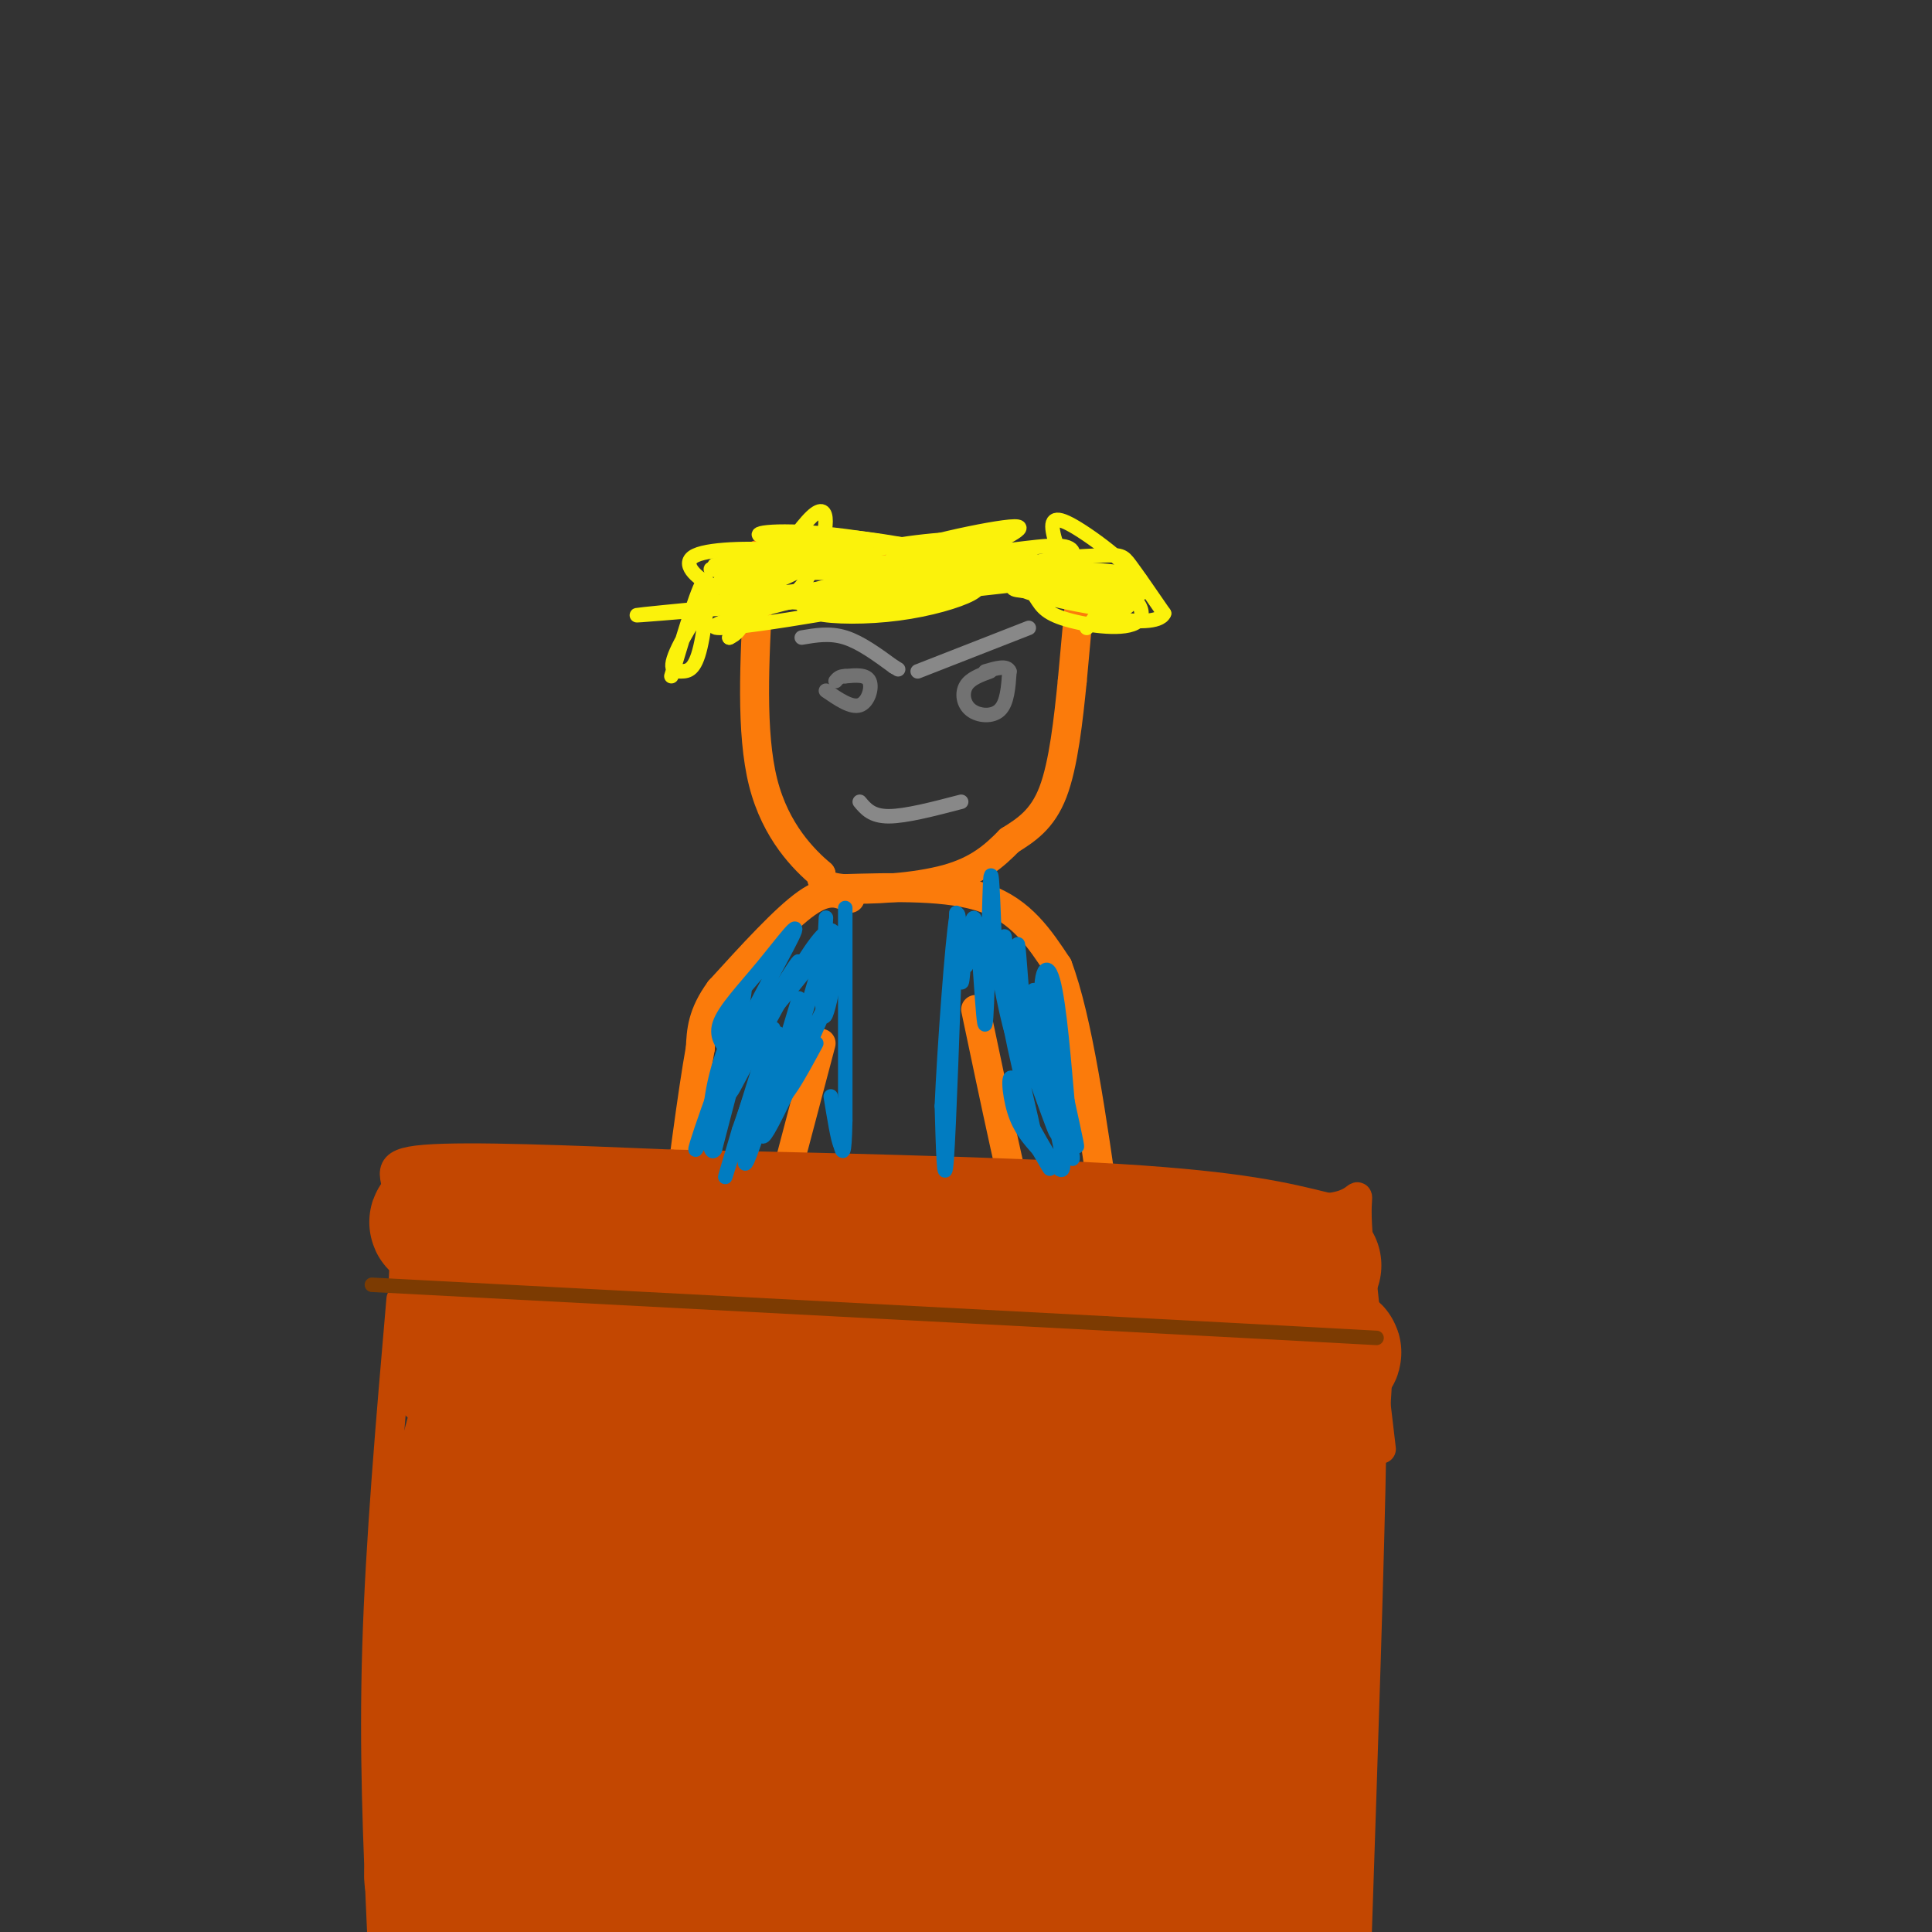 <svg viewBox='0 0 400 400' version='1.1' xmlns='http://www.w3.org/2000/svg' xmlns:xlink='http://www.w3.org/1999/xlink'><rect x="0" y="0" width="400" height="400" fill="#333333" stroke="none"/><g fill='none' stroke='#FB7B0B' stroke-width='6' stroke-linecap='round' stroke-linejoin='round'><path d='M162,114c0.000,0.000 52.000,5.000 52,5'/><path d='M214,119c10.400,0.067 10.400,-2.267 10,1c-0.400,3.267 -1.200,12.133 -2,21'/><path d='M222,141c-0.800,7.933 -1.800,17.267 -4,23c-2.200,5.733 -5.600,7.867 -9,10'/><path d='M209,174c-3.143,3.202 -6.500,6.208 -13,8c-6.500,1.792 -16.143,2.369 -21,2c-4.857,-0.369 -4.929,-1.685 -5,-3'/><path d='M170,181c-3.400,-2.911 -9.400,-8.689 -12,-19c-2.600,-10.311 -1.800,-25.156 -1,-40'/><path d='M157,122c-0.167,-7.833 -0.083,-7.417 0,-7'/><path d='M176,186c-2.250,-1.083 -4.500,-2.167 -9,1c-4.500,3.167 -11.250,10.583 -18,18'/><path d='M149,205c-3.667,5.000 -3.833,8.500 -4,12'/><path d='M145,217c-1.667,9.167 -3.833,26.083 -6,43'/><path d='M139,260c-1.000,7.167 -0.500,3.583 0,0'/><path d='M174,184c11.250,-0.333 22.500,-0.667 30,2c7.500,2.667 11.250,8.333 15,14'/><path d='M219,200c4.167,11.000 7.083,31.500 10,52'/><path d='M229,252c1.667,10.000 0.833,9.000 0,8'/><path d='M170,216c0.000,0.000 -14.000,53.000 -14,53'/><path d='M202,209c4.083,19.417 8.167,38.833 11,49c2.833,10.167 4.417,11.083 6,12'/><path d='M156,270c7.833,2.833 15.667,5.667 26,6c10.333,0.333 23.167,-1.833 36,-4'/></g>
<g fill='none' stroke='#C34701' stroke-width='6' stroke-linecap='round' stroke-linejoin='round'><path d='M86,272c24.750,1.833 49.500,3.667 77,4c27.500,0.333 57.750,-0.833 88,-2'/><path d='M251,274c20.756,-1.467 28.644,-4.133 32,0c3.356,4.133 2.178,15.067 1,26'/><path d='M284,300c-0.333,21.167 -1.667,61.083 -3,101'/><path d='M83,269c-2.167,25.083 -4.333,50.167 -5,72c-0.667,21.833 0.167,40.417 1,59'/><path d='M83,274c0.578,-9.533 1.156,-19.067 0,-25c-1.156,-5.933 -4.044,-8.267 5,-9c9.044,-0.733 30.022,0.133 51,1'/><path d='M139,241c26.689,0.556 67.911,1.444 93,3c25.089,1.556 34.044,3.778 43,6'/><path d='M275,250c7.800,-0.756 5.800,-5.644 6,2c0.200,7.644 2.600,27.822 5,48'/></g>
<g fill='none' stroke='#C34701' stroke-width='28' stroke-linecap='round' stroke-linejoin='round'><path d='M272,262c0.000,0.000 -108.000,-5.000 -108,-5'/><path d='M164,257c-29.167,-1.500 -48.083,-2.750 -67,-4'/><path d='M97,253c-11.067,-0.517 -5.234,0.191 -3,2c2.234,1.809 0.871,4.718 1,8c0.129,3.282 1.751,6.938 17,9c15.249,2.062 44.124,2.531 73,3'/><path d='M185,275c26.000,1.167 54.500,2.583 83,4'/><path d='M268,279c13.714,0.845 6.500,0.958 4,4c-2.500,3.042 -0.286,9.012 -3,12c-2.714,2.988 -10.357,2.994 -18,3'/><path d='M251,298c-26.333,-1.333 -83.167,-6.167 -140,-11'/><path d='M111,287c-24.533,-3.133 -15.867,-5.467 -13,-2c2.867,3.467 -0.067,12.733 -3,22'/><path d='M95,307c-1.167,14.667 -2.583,40.333 -4,66'/><path d='M91,373c-1.244,13.956 -2.356,15.844 -1,17c1.356,1.156 5.178,1.578 9,2'/><path d='M99,392c23.167,0.833 76.583,1.917 130,3'/><path d='M229,395c25.333,0.689 23.667,0.911 25,0c1.333,-0.911 5.667,-2.956 10,-5'/><path d='M264,390c1.833,-13.833 1.417,-45.917 1,-78'/><path d='M265,312c0.600,3.911 1.600,52.689 1,59c-0.600,6.311 -2.800,-29.844 -5,-66'/><path d='M261,305c-0.422,-0.356 1.022,31.756 3,37c1.978,5.244 4.489,-16.378 7,-38'/><path d='M271,304c1.489,-9.778 1.711,-15.222 1,-3c-0.711,12.222 -2.356,42.111 -4,72'/><path d='M268,373c-1.333,16.500 -2.667,21.750 -4,27'/><path d='M263,397c-7.793,-10.293 -15.585,-20.587 -17,-36c-1.415,-15.413 3.549,-35.946 2,-25c-1.549,10.946 -9.609,53.370 -13,49c-3.391,-4.370 -2.112,-55.534 -1,-73c1.112,-17.466 2.056,-1.233 3,15'/><path d='M237,327c-0.189,8.050 -2.161,20.674 -5,28c-2.839,7.326 -6.546,9.354 -10,12c-3.454,2.646 -6.655,5.910 -14,8c-7.345,2.090 -18.834,3.008 -25,3c-6.166,-0.008 -7.010,-0.940 -8,-4c-0.990,-3.060 -2.126,-8.247 -3,-12c-0.874,-3.753 -1.484,-6.071 2,-12c3.484,-5.929 11.064,-15.470 17,-21c5.936,-5.530 10.227,-7.050 14,-6c3.773,1.050 7.027,4.668 5,15c-2.027,10.332 -9.336,27.377 -13,35c-3.664,7.623 -3.684,5.823 -6,6c-2.316,0.177 -6.927,2.329 -10,2c-3.073,-0.329 -4.607,-3.140 -6,-8c-1.393,-4.860 -2.644,-11.770 1,-20c3.644,-8.230 12.184,-17.780 19,-23c6.816,-5.220 11.908,-6.110 17,-7'/><path d='M212,323c3.655,-0.933 4.291,0.235 5,1c0.709,0.765 1.489,1.129 1,5c-0.489,3.871 -2.248,11.250 -3,15c-0.752,3.750 -0.497,3.872 -7,7c-6.503,3.128 -19.764,9.261 -28,12c-8.236,2.739 -11.446,2.084 -17,1c-5.554,-1.084 -13.452,-2.596 -21,-5c-7.548,-2.404 -14.747,-5.701 -16,-11c-1.253,-5.299 3.441,-12.602 7,-17c3.559,-4.398 5.983,-5.892 12,-9c6.017,-3.108 15.626,-7.828 21,-8c5.374,-0.172 6.514,4.206 7,9c0.486,4.794 0.320,10.005 -3,16c-3.320,5.995 -9.793,12.775 -17,19c-7.207,6.225 -15.148,11.895 -20,15c-4.852,3.105 -6.614,3.644 -8,1c-1.386,-2.644 -2.396,-8.470 -2,-13c0.396,-4.530 2.198,-7.765 4,-11'/><path d='M127,350c1.721,-3.734 4.025,-7.570 7,-11c2.975,-3.430 6.621,-6.456 12,-9c5.379,-2.544 12.492,-4.608 17,-6c4.508,-1.392 6.413,-2.114 8,4c1.587,6.114 2.858,19.064 2,26c-0.858,6.936 -3.845,7.856 -6,10c-2.155,2.144 -3.477,5.510 -9,7c-5.523,1.490 -15.246,1.104 -21,0c-5.754,-1.104 -7.541,-2.927 -11,-5c-3.459,-2.073 -8.592,-4.398 -12,-12c-3.408,-7.602 -5.091,-20.481 -4,-29c1.091,-8.519 4.957,-12.676 7,-15c2.043,-2.324 2.263,-2.813 6,-3c3.737,-0.187 10.991,-0.071 16,2c5.009,2.071 7.772,6.096 10,11c2.228,4.904 3.922,10.687 0,18c-3.922,7.313 -13.461,16.157 -23,25'/><path d='M126,363c-7.314,5.652 -14.098,7.281 -19,8c-4.902,0.719 -7.920,0.528 -9,0c-1.080,-0.528 -0.222,-1.394 -1,-3c-0.778,-1.606 -3.193,-3.954 0,-13c3.193,-9.046 11.994,-24.791 19,-33c7.006,-8.209 12.218,-8.884 16,-9c3.782,-0.116 6.136,0.326 8,0c1.864,-0.326 3.238,-1.419 8,1c4.762,2.419 12.911,8.349 17,14c4.089,5.651 4.118,11.022 1,16c-3.118,4.978 -9.384,9.562 -18,13c-8.616,3.438 -19.582,5.731 -23,2c-3.418,-3.731 0.713,-13.485 8,-23c7.287,-9.515 17.731,-18.793 24,-24c6.269,-5.207 8.363,-6.345 12,-7c3.637,-0.655 8.819,-0.828 14,-1'/><path d='M183,304c3.260,3.430 4.409,12.503 4,18c-0.409,5.497 -2.377,7.416 -5,9c-2.623,1.584 -5.902,2.831 -8,1c-2.098,-1.831 -3.015,-6.742 3,-12c6.015,-5.258 18.963,-10.863 24,-12c5.037,-1.137 2.164,2.194 -2,5c-4.164,2.806 -9.618,5.087 -11,5c-1.382,-0.087 1.309,-2.544 4,-5'/></g>
<g fill='none' stroke='#7C3B02' stroke-width='3' stroke-linecap='round' stroke-linejoin='round'><path d='M77,266c0.000,0.000 152.000,8.000 152,8'/><path d='M229,274c34.667,1.833 45.333,2.417 56,3'/></g>
<g fill='none' stroke='#FBF20B' stroke-width='3' stroke-linecap='round' stroke-linejoin='round'><path d='M139,140c2.980,-9.885 5.961,-19.771 7,-20c1.039,-0.229 0.137,9.198 -1,14c-1.137,4.802 -2.509,4.977 -4,5c-1.491,0.023 -3.101,-0.107 0,-6c3.101,-5.893 10.912,-17.548 14,-19c3.088,-1.452 1.454,7.299 0,12c-1.454,4.701 -2.727,5.350 -4,6'/><path d='M151,132c3.062,-5.122 12.718,-20.928 17,-25c4.282,-4.072 3.192,3.591 1,9c-2.192,5.409 -5.484,8.563 -7,7c-1.516,-1.563 -1.254,-7.844 2,-10c3.254,-2.156 9.501,-0.187 11,1c1.499,1.187 -1.751,1.594 -5,2'/><path d='M170,116c-5.148,0.203 -15.518,-0.288 -11,0c4.518,0.288 23.925,1.355 30,2c6.075,0.645 -1.182,0.869 -7,1c-5.818,0.131 -10.199,0.169 -10,-1c0.199,-1.169 4.977,-3.546 13,-5c8.023,-1.454 19.292,-1.987 21,-1c1.708,0.987 -6.146,3.493 -14,6'/><path d='M192,118c-8.768,0.636 -23.688,-0.774 -29,-2c-5.312,-1.226 -1.017,-2.268 4,-3c5.017,-0.732 10.757,-1.155 23,0c12.243,1.155 30.988,3.888 19,5c-11.988,1.112 -54.711,0.603 -61,0c-6.289,-0.603 23.855,-1.302 54,-2'/><path d='M202,116c7.656,0.570 -0.205,2.993 -3,5c-2.795,2.007 -0.525,3.596 -12,4c-11.475,0.404 -36.694,-0.376 -27,-2c9.694,-1.624 54.302,-4.091 50,-3c-4.302,1.091 -57.515,5.740 -73,7c-15.485,1.260 6.757,-0.870 29,-3'/><path d='M166,124c13.022,-1.234 31.076,-2.821 25,-1c-6.076,1.821 -36.281,7.048 -42,7c-5.719,-0.048 13.049,-5.373 26,-8c12.951,-2.627 20.086,-2.558 24,-2c3.914,0.558 4.606,1.603 2,3c-2.606,1.397 -8.509,3.145 -15,4c-6.491,0.855 -13.569,0.816 -17,0c-3.431,-0.816 -3.216,-2.408 -3,-4'/><path d='M166,123c4.459,-1.845 17.106,-4.459 28,-5c10.894,-0.541 20.033,0.989 14,2c-6.033,1.011 -27.240,1.503 -24,1c3.240,-0.503 30.926,-2.001 38,-2c7.074,0.001 -6.463,1.500 -20,3'/><path d='M202,122c-0.117,-0.588 9.591,-3.558 19,-4c9.409,-0.442 18.518,1.644 14,3c-4.518,1.356 -22.665,1.982 -25,1c-2.335,-0.982 11.141,-3.572 18,-3c6.859,0.572 7.103,4.306 6,6c-1.103,1.694 -3.551,1.347 -6,1'/><path d='M228,126c-6.001,-0.847 -18.003,-3.466 -18,-5c0.003,-1.534 12.011,-1.983 19,0c6.989,1.983 8.958,6.398 6,8c-2.958,1.602 -10.843,0.391 -15,-1c-4.157,-1.391 -4.586,-2.961 -6,-5c-1.414,-2.039 -3.812,-4.547 -1,-6c2.812,-1.453 10.834,-1.853 15,-2c4.166,-0.147 4.476,-0.042 6,2c1.524,2.042 4.262,6.021 7,10'/><path d='M241,127c-0.784,1.958 -6.242,1.852 -10,1c-3.758,-0.852 -5.814,-2.451 -8,-6c-2.186,-3.549 -4.500,-9.048 -5,-12c-0.500,-2.952 0.814,-3.358 6,0c5.186,3.358 14.242,10.481 12,13c-2.242,2.519 -15.784,0.434 -23,-2c-7.216,-2.434 -8.108,-5.217 -9,-8'/><path d='M204,113c3.447,0.320 16.565,5.119 12,5c-4.565,-0.119 -26.811,-5.156 -41,-7c-14.189,-1.844 -20.320,-0.497 -17,0c3.320,0.497 16.091,0.142 16,1c-0.091,0.858 -13.046,2.929 -26,5'/><path d='M148,117c2.685,-0.510 22.396,-4.286 22,-2c-0.396,2.286 -20.900,10.633 -24,10c-3.100,-0.633 11.204,-10.247 16,-12c4.796,-1.753 0.085,4.356 -3,7c-3.085,2.644 -4.542,1.822 -6,1'/><path d='M153,121c-1.823,0.494 -3.380,1.229 -6,0c-2.620,-1.229 -6.304,-4.421 -3,-6c3.304,-1.579 13.597,-1.547 18,-1c4.403,0.547 2.915,1.607 1,3c-1.915,1.393 -4.259,3.119 -6,4c-1.741,0.881 -2.879,0.917 -3,0c-0.121,-0.917 0.775,-2.785 3,-5c2.225,-2.215 5.779,-4.776 13,-5c7.221,-0.224 18.111,1.888 29,4'/><path d='M199,115c-0.362,1.073 -15.765,1.754 -14,0c1.765,-1.754 20.700,-5.944 25,-6c4.300,-0.056 -6.035,4.024 -6,5c0.035,0.976 10.438,-1.150 15,-1c4.562,0.150 3.281,2.575 2,5'/><path d='M221,118c-1.357,1.060 -5.750,1.208 -4,1c1.750,-0.208 9.643,-0.774 12,1c2.357,1.774 -0.821,5.887 -4,10'/></g>
<g fill='none' stroke='#727272' stroke-width='3' stroke-linecap='round' stroke-linejoin='round'><path d='M171,143c2.622,1.800 5.244,3.600 7,3c1.756,-0.600 2.644,-3.600 2,-5c-0.644,-1.400 -2.822,-1.200 -5,-1'/><path d='M175,140c-1.167,0.000 -1.583,0.500 -2,1'/><path d='M205,139c-2.060,0.750 -4.119,1.500 -5,3c-0.881,1.500 -0.583,3.750 1,5c1.583,1.250 4.452,1.500 6,0c1.548,-1.500 1.774,-4.750 2,-8'/><path d='M209,139c-0.500,-1.333 -2.750,-0.667 -5,0'/></g>
<g fill='none' stroke='#888888' stroke-width='3' stroke-linecap='round' stroke-linejoin='round'><path d='M190,139c0.000,0.000 23.000,-9.000 23,-9'/><path d='M166,132c2.917,-0.500 5.833,-1.000 9,0c3.167,1.000 6.583,3.500 10,6'/><path d='M185,138c1.667,1.000 0.833,0.500 0,0'/><path d='M178,166c1.250,1.500 2.500,3.000 6,3c3.500,0.000 9.250,-1.500 15,-3'/></g>
<g fill='none' stroke='#017CC1' stroke-width='3' stroke-linecap='round' stroke-linejoin='round'><path d='M175,188c0.000,0.000 0.000,44.000 0,44'/><path d='M175,232c-0.167,8.167 -0.583,6.583 -1,5'/><path d='M174,237c-0.500,-0.833 -1.250,-5.417 -2,-10'/><path d='M171,190c-0.619,11.452 -1.238,22.905 0,20c1.238,-2.905 4.333,-20.167 0,-17c-4.333,3.167 -16.095,26.762 -19,32c-2.905,5.238 3.048,-7.881 9,-21'/><path d='M161,204c-2.005,4.279 -11.517,25.477 -13,25c-1.483,-0.477 5.062,-22.628 6,-24c0.938,-1.372 -3.732,18.037 -5,24c-1.268,5.963 0.866,-1.518 3,-9'/><path d='M152,220c1.989,-5.297 5.461,-14.038 3,-8c-2.461,6.038 -10.855,26.856 -11,26c-0.145,-0.856 7.959,-23.388 10,-27c2.041,-3.612 -1.979,11.694 -6,27'/><path d='M148,238c-1.354,2.087 -1.738,-6.195 0,-14c1.738,-7.805 5.600,-15.133 5,-12c-0.600,3.133 -5.662,16.728 -3,14c2.662,-2.728 13.046,-21.779 15,-26c1.954,-4.221 -4.523,6.390 -11,17'/><path d='M154,217c-2.156,3.081 -2.046,2.284 -3,1c-0.954,-1.284 -2.971,-3.054 -2,-6c0.971,-2.946 4.930,-7.068 9,-12c4.070,-4.932 8.250,-10.674 6,-6c-2.250,4.674 -10.928,19.764 -11,22c-0.072,2.236 8.464,-8.382 17,-19'/><path d='M170,197c-0.008,5.057 -8.528,27.201 -8,28c0.528,0.799 10.104,-19.746 10,-19c-0.104,0.746 -9.887,22.785 -13,28c-3.113,5.215 0.443,-6.392 4,-18'/><path d='M163,216c1.492,-6.008 3.223,-12.029 2,-8c-1.223,4.029 -5.400,18.107 -8,26c-2.600,7.893 -3.625,9.600 -2,2c1.625,-7.600 5.899,-24.508 5,-23c-0.899,1.508 -6.971,21.431 -9,28c-2.029,6.569 -0.014,-0.215 2,-7'/><path d='M153,234c2.214,-6.512 6.750,-19.292 8,-20c1.250,-0.708 -0.786,10.655 0,13c0.786,2.345 4.393,-4.327 8,-11'/><path d='M198,189c-0.750,22.167 -1.500,44.333 -2,51c-0.500,6.667 -0.750,-2.167 -1,-11'/><path d='M195,229c0.480,-11.504 2.180,-34.764 3,-39c0.820,-4.236 0.759,10.552 1,13c0.241,2.448 0.783,-7.443 1,-10c0.217,-2.557 0.108,2.222 0,7'/><path d='M200,200c0.344,-2.735 1.206,-13.073 2,-9c0.794,4.073 1.522,22.558 2,21c0.478,-1.558 0.708,-23.159 1,-29c0.292,-5.841 0.646,4.080 1,14'/><path d='M206,197c1.251,7.751 3.879,20.129 4,17c0.121,-3.129 -2.267,-21.767 -2,-20c0.267,1.767 3.187,23.937 4,26c0.813,2.063 -0.482,-15.982 -1,-22c-0.518,-6.018 -0.259,-0.009 0,6'/><path d='M211,204c1.779,7.848 6.228,24.468 7,22c0.772,-2.468 -2.133,-24.022 -2,-23c0.133,1.022 3.305,24.621 4,27c0.695,2.379 -1.087,-16.463 -2,-21c-0.913,-4.537 -0.956,5.232 -1,15'/><path d='M217,224c0.716,6.194 3.004,14.178 1,9c-2.004,-5.178 -8.302,-23.517 -9,-23c-0.698,0.517 4.205,19.891 5,24c0.795,4.109 -2.517,-7.048 -4,-10c-1.483,-2.952 -1.138,2.299 0,6c1.138,3.701 3.069,5.850 5,8'/><path d='M215,238c1.603,2.718 3.110,5.512 2,3c-1.110,-2.512 -4.837,-10.330 -4,-9c0.837,1.330 6.239,11.809 7,10c0.761,-1.809 -3.120,-15.904 -7,-30'/><path d='M213,212c0.423,1.719 4.979,21.018 5,19c0.021,-2.018 -4.494,-25.351 -4,-26c0.494,-0.649 5.998,21.386 8,29c2.002,7.614 0.501,0.807 -1,-6'/><path d='M221,228c-0.601,-6.590 -1.604,-20.065 -3,-25c-1.396,-4.935 -3.183,-1.329 -2,8c1.183,9.329 5.338,24.380 6,28c0.662,3.620 -2.169,-4.190 -5,-12'/></g>
</svg>